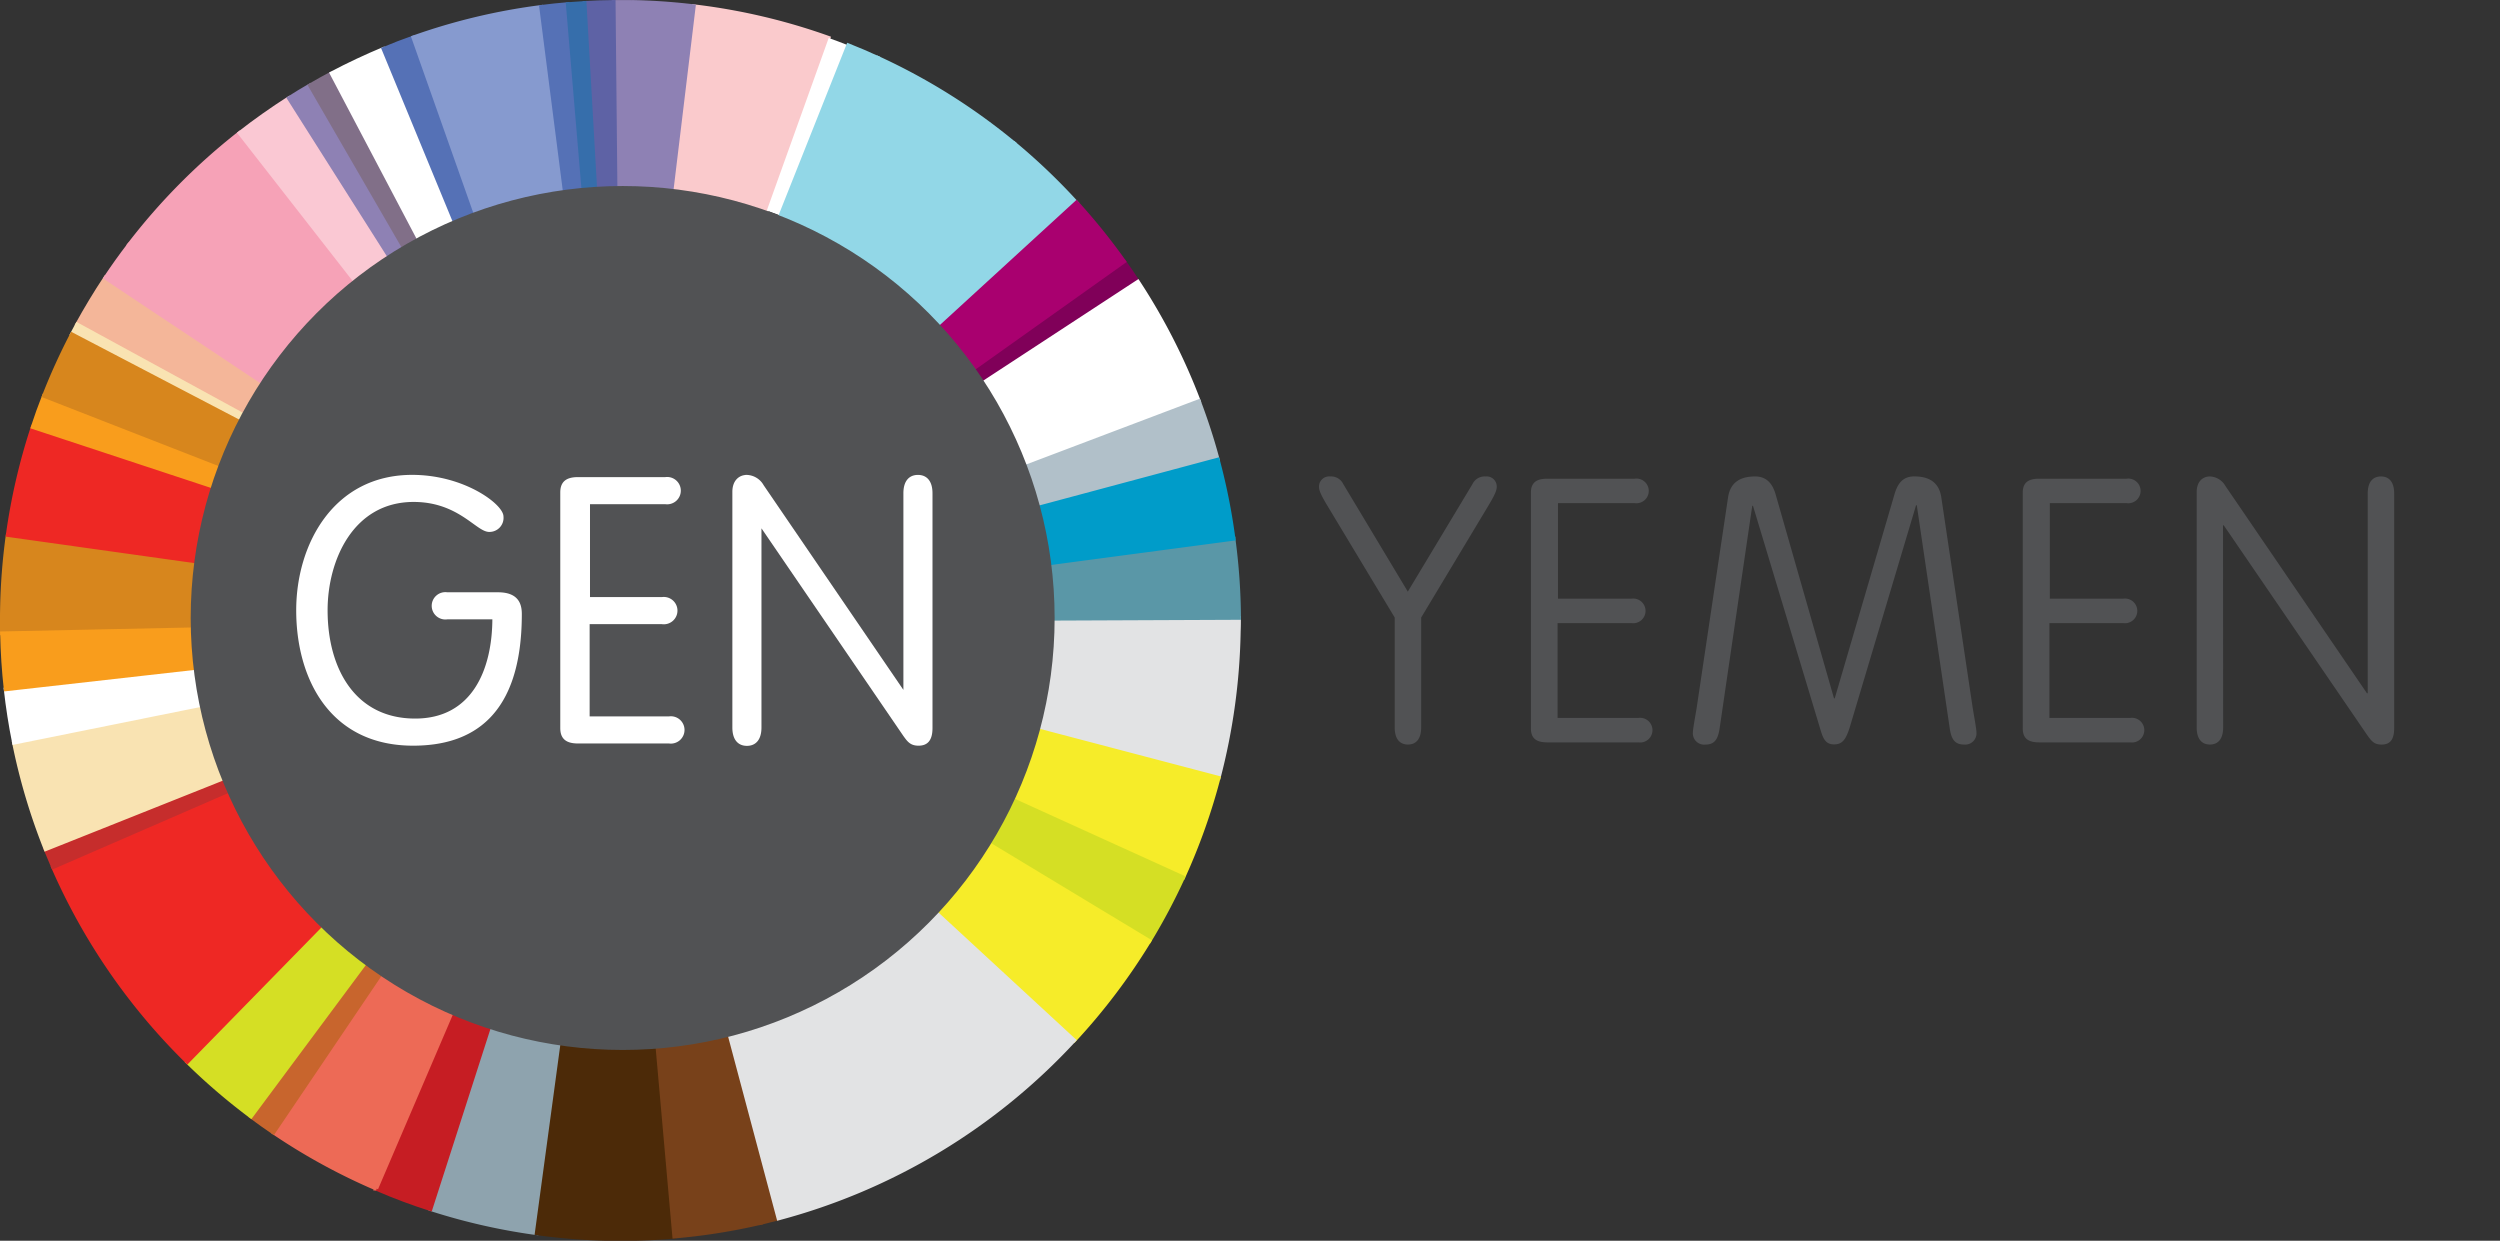 <svg id="Layer_1" data-name="Layer 1" xmlns="http://www.w3.org/2000/svg" xmlns:xlink="http://www.w3.org/1999/xlink" viewBox="0 0 567 281.4"><rect x="0" y="0" width="567" height="281.4" fill="#333333" stroke="none"/><defs><style>.cls-1,.cls-10,.cls-11,.cls-13,.cls-15,.cls-17,.cls-19,.cls-21,.cls-23,.cls-25,.cls-27,.cls-29,.cls-31,.cls-33,.cls-35,.cls-37,.cls-39,.cls-41,.cls-43,.cls-45,.cls-47,.cls-49,.cls-5,.cls-51,.cls-53,.cls-55,.cls-57,.cls-59,.cls-61,.cls-63,.cls-65,.cls-67,.cls-69,.cls-8{fill:none;}.cls-2,.cls-66{fill:#515254;}.cls-3{clip-path:url(#clip-path);}.cls-4{fill:#facacc;}.cls-12,.cls-14,.cls-16,.cls-18,.cls-20,.cls-22,.cls-24,.cls-26,.cls-28,.cls-30,.cls-32,.cls-34,.cls-36,.cls-38,.cls-4,.cls-40,.cls-42,.cls-44,.cls-46,.cls-48,.cls-50,.cls-52,.cls-54,.cls-56,.cls-58,.cls-6,.cls-60,.cls-62,.cls-64,.cls-66,.cls-7,.cls-9{fill-rule:evenodd;}.cls-5{stroke:#facacc;}.cls-10,.cls-11,.cls-13,.cls-15,.cls-17,.cls-19,.cls-21,.cls-23,.cls-25,.cls-27,.cls-29,.cls-31,.cls-33,.cls-35,.cls-37,.cls-39,.cls-41,.cls-43,.cls-45,.cls-47,.cls-49,.cls-5,.cls-51,.cls-53,.cls-55,.cls-57,.cls-59,.cls-61,.cls-63,.cls-65,.cls-67,.cls-69,.cls-8{stroke-miterlimit:3.86;}.cls-10,.cls-11,.cls-13,.cls-15,.cls-17,.cls-19,.cls-21,.cls-23,.cls-25,.cls-27,.cls-29,.cls-31,.cls-33,.cls-35,.cls-37,.cls-39,.cls-41,.cls-43,.cls-45,.cls-47,.cls-49,.cls-5,.cls-51,.cls-53,.cls-55,.cls-57,.cls-59,.cls-61,.cls-63,.cls-65,.cls-67,.cls-8{stroke-width:0.9px;}.cls-6,.cls-68{fill:#fff;}.cls-7{fill:#92d7e7;}.cls-8{stroke:#92d7e7;}.cls-9{fill:#800059;}.cls-10{stroke:#800059;}.cls-11,.cls-69{stroke:#fff;}.cls-12{fill:#b1c0c9;}.cls-13{stroke:#b1c0c9;}.cls-14{fill:#e2e3e4;}.cls-15{stroke:#e2e3e4;}.cls-16{fill:#f6ec29;}.cls-17{stroke:#f6ec29;}.cls-18{fill:#d5df24;}.cls-19{stroke:#d5df24;}.cls-20{fill:#78411a;}.cls-21{stroke:#78411a;}.cls-22{fill:#8ea3ae;}.cls-23{stroke:#8ea3ae;}.cls-24{fill:#c61d23;}.cls-25{stroke:#c61d23;}.cls-26{fill:#ed6a56;}.cls-27{stroke:#ed6a56;}.cls-28{fill:#c8652d;}.cls-29{stroke:#c8652d;}.cls-30{fill:#ee2824;}.cls-31{stroke:#ee2824;}.cls-32{fill:#c62d2c;}.cls-33{stroke:#c62d2c;}.cls-34{fill:#f9e3b2;}.cls-35{stroke:#f9e3b2;}.cls-36{fill:#d7861d;}.cls-37{stroke:#d7861d;}.cls-38{fill:#f4b699;}.cls-39{stroke:#f4b699;}.cls-40{fill:#f6a2b7;}.cls-41{stroke:#f6a2b7;}.cls-42{fill:#fac8d3;}.cls-43{stroke:#fac8d3;}.cls-44{fill:#8e81b4;}.cls-45{stroke:#8e81b4;}.cls-46{fill:#816f88;}.cls-47{stroke:#816f88;}.cls-48{fill:#5571b6;}.cls-49{stroke:#5571b6;}.cls-50{fill:#869acf;}.cls-51{stroke:#869acf;}.cls-52{fill:#5e62a5;}.cls-53{stroke:#5e62a5;}.cls-54{fill:#366eab;}.cls-55{stroke:#366eab;}.cls-56{fill:#f99d1c;}.cls-57{stroke:#f99d1c;}.cls-58{fill:#4c2a08;}.cls-59{stroke:#4c2a08;}.cls-60{fill:#a9006f;}.cls-61{stroke:#a9006f;}.cls-62{fill:#5a97a7;}.cls-63{stroke:#5a97a7;}.cls-64{fill:#009cc9;}.cls-65{stroke:#009cc9;}.cls-67{stroke:#515254;}.cls-69{stroke-width:0.6px;}</style><clipPath id="clip-path"><rect class="cls-1" width="656.33" height="281.4"/></clipPath></defs><title>GEN_L-Z2</title><path class="cls-2" d="M333.94,109.82a3.07,3.07,0,0,1,3-1.76,2.29,2.29,0,0,1,2.52,2.35c0,.76-.34,1.68-1.85,4.2l-15.29,25.45V165c0,2.52-1.09,3.86-3,3.86s-3-1.34-3-3.86V140.06L301,114.61c-1.51-2.52-1.85-3.44-1.85-4.2a2.3,2.3,0,0,1,2.52-2.35,3.07,3.07,0,0,1,3,1.76l14.62,24.36Z"/><path class="cls-2" d="M353.26,162.83h18.31a2.8,2.8,0,1,1,0,5.54H350.91c-2.69,0-3.7-1.09-3.7-3.19V111.76c0-2.1,1-3.19,3.7-3.19h19.82a2.8,2.8,0,1,1,0,5.54H353.35v21.67H370a2.8,2.8,0,1,1,0,5.54H353.26Z"/><path class="cls-2" d="M429.7,112c.76-2.52,2-3.95,4.45-3.95,2.69,0,5.54.84,6.13,4.7l7.14,47.88c.25,1.51.84,4.7.84,5.46a2.56,2.56,0,0,1-2.86,2.77c-2.18,0-2.86-1.43-3.19-3.61l-7.48-50.65h-.17l-15,50.23c-.92,3-1.76,4-3.61,4s-2.44-1.26-3-3.11l-15.37-51h-.17L390,165.26c-.34,2.18-1,3.61-3.19,3.61a2.56,2.56,0,0,1-2.86-2.77c0-.76.59-3.95.84-5.46l7.14-47.88c.59-3.86,3.44-4.7,6.13-4.7,2.44,0,3.86,1.43,4.62,3.95l13.27,46.37h.17Z"/><path class="cls-2" d="M464.81,162.83h18.31a2.8,2.8,0,1,1,0,5.54H462.46c-2.69,0-3.7-1.09-3.7-3.19V111.76c0-2.1,1-3.19,3.7-3.19h19.82a2.8,2.8,0,1,1,0,5.54H464.9v21.67h16.63a2.8,2.8,0,1,1,0,5.54H464.81Z"/><path class="cls-2" d="M504.21,165c0,2.52-1.09,3.86-3,3.86s-3-1.34-3-3.86V111.59c0-2.35,1.34-3.53,3-3.53a4.25,4.25,0,0,1,3.53,2.18l32.09,47H537V111.92c0-2.52,1.09-3.86,3-3.86s3,1.34,3,3.86v53.25c0,2.86-1.18,3.7-2.86,3.7s-2.27-.76-3.28-2.18l-32.51-47.54h-.17Z"/><g class="cls-3"><path class="cls-4" d="M157.37,1.44a139.44,139.44,0,0,1,30.53,7.16l-14,39.14a97.32,97.32,0,0,0-21.49-4.9Z"/><path class="cls-5" d="M157.37,1.44a139.44,139.44,0,0,1,30.53,7.16l-14,39.14a97.32,97.32,0,0,0-21.49-4.9Z"/><path class="cls-6" d="M187.95,8.61q2.22.79,4.4,1.66L177,48.9q-1.53-.6-3.09-1.15Z"/><path class="cls-7" d="M192.39,10.28q3.37,1.34,6.65,2.84L181.72,50.88q-2.31-1-4.68-2Z"/><path class="cls-8" d="M192.39,10.28q3.37,1.34,6.65,2.84L181.72,50.88q-2.31-1-4.68-2Z"/><path class="cls-7" d="M199.08,13.14A140.11,140.11,0,0,1,229.95,32.5l-26.4,31.95a97.93,97.93,0,0,0-21.79-13.56Z"/><path class="cls-8" d="M199.08,13.14A140.11,140.11,0,0,1,229.95,32.5l-26.4,31.95a97.93,97.93,0,0,0-21.79-13.56Z"/><path class="cls-9" d="M254.95,59.34q1.59,2.23,3.1,4.54L223.38,86.53q-1.06-1.61-2.18-3.18Z"/><path class="cls-10" d="M254.95,59.34q1.59,2.23,3.1,4.54L223.38,86.53q-1.06-1.61-2.18-3.18Z"/><path class="cls-6" d="M258.07,63.91A139.67,139.67,0,0,1,271.88,91l-38.78,14.68a97.77,97.77,0,0,0-9.7-19.08Z"/><path class="cls-11" d="M258.07,63.91A139.67,139.67,0,0,1,271.88,91l-38.78,14.68a97.77,97.77,0,0,0-9.7-19.08Z"/><path class="cls-12" d="M271.89,91a138.47,138.47,0,0,1,4.27,13.21L236.09,115a97.26,97.26,0,0,0-3-9.31Z"/><path class="cls-13" d="M271.89,91a138.47,138.47,0,0,1,4.27,13.21L236.09,115a97.26,97.26,0,0,0-3-9.31Z"/><path class="cls-14" d="M280.93,143.26a140.57,140.57,0,0,1-4.55,33.12L236,165.76a97.86,97.86,0,0,0,3.37-23.83l0-1.6,41.61-.16q0,1.54,0,3.1"/><path class="cls-15" d="M280.93,143.26a140.57,140.57,0,0,1-4.55,33.12L236,165.76a97.86,97.86,0,0,0,3.37-23.83l0-1.6,41.61-.16Q281,141.71,280.93,143.26Z"/><path class="cls-16" d="M276.36,176.42a139.55,139.55,0,0,1-8,22.52l-38.15-17.39a96.77,96.77,0,0,0,5.76-15.75Z"/><path class="cls-17" d="M276.36,176.42a139.55,139.55,0,0,1-8,22.52l-38.15-17.39a96.77,96.77,0,0,0,5.76-15.75Z"/><path class="cls-18" d="M268.31,199a139.44,139.44,0,0,1-7.64,14.41l-35.94-21.75a98.56,98.56,0,0,0,5.44-10Z"/><path class="cls-19" d="M268.31,199a139.44,139.44,0,0,1-7.64,14.41l-35.94-21.75a98.56,98.56,0,0,0,5.44-10Z"/><path class="cls-20" d="M176.54,276.33c-1.32.35-2.64.67-4,1l-9.75-41.61c.92-.2,1.84-.42,2.75-.65Z"/><path class="cls-21" d="M176.54,276.33c-1.32.35-2.64.67-4,1l-9.75-41.61c.92-.2,1.84-.42,2.75-.65Z"/><path class="cls-22" d="M121.71,279.67a139.21,139.21,0,0,1-24-5.45l13.19-41a97.29,97.29,0,0,0,16.63,3.88Z"/><path class="cls-23" d="M121.71,279.67a139.21,139.21,0,0,1-24-5.45l13.19-41a97.29,97.29,0,0,0,16.63,3.88Z"/><path class="cls-24" d="M97.62,274.21q-6.26-2-12.25-4.59l17-39.67q4.13,1.8,8.45,3.22Z"/><path class="cls-25" d="M97.62,274.21q-6.26-2-12.25-4.59l17-39.67q4.13,1.8,8.45,3.22Z"/><path class="cls-26" d="M62.07,256.85,86.27,221a97.75,97.75,0,0,0,16.05,8.88l-17,39.67a139.73,139.73,0,0,1-23.26-12.75"/><path class="cls-27" d="M62.07,256.85,86.27,221a97.75,97.75,0,0,0,16.05,8.88l-17,39.67A139.73,139.73,0,0,1,62.07,256.85Z"/><path class="cls-28" d="M62,256.83q-2.58-1.75-5.08-3.61l25.79-34.7c1.15.86,2.31,1.7,3.49,2.5Z"/><path class="cls-29" d="M62,256.83q-2.58-1.75-5.08-3.61l25.79-34.7c1.15.86,2.31,1.7,3.49,2.5Z"/><path class="cls-18" d="M56.92,253.19a140.76,140.76,0,0,1-14.41-12.35l30.26-30.9a98.42,98.42,0,0,0,9.93,8.56Z"/><path class="cls-19" d="M56.92,253.19a140.76,140.76,0,0,1-14.41-12.35l30.26-30.9a98.42,98.42,0,0,0,9.93,8.56Z"/><path class="cls-30" d="M42.48,240.81a140.62,140.62,0,0,1-30.41-44.13l39.65-17.27a98.14,98.14,0,0,0,21,30.49Z"/><path class="cls-31" d="M42.48,240.81a140.62,140.62,0,0,1-30.41-44.13l39.65-17.27a98.14,98.14,0,0,0,21,30.49Z"/><path class="cls-32" d="M12.05,196.64q-.87-2-1.68-4l40.16-16c.37.94.76,1.86,1.16,2.77Z"/><path class="cls-33" d="M12.05,196.64q-.87-2-1.68-4l40.16-16c.37.94.76,1.86,1.16,2.77Z"/><path class="cls-34" d="M10.36,192.58a139.15,139.15,0,0,1-7.16-24.11l42.33-8.55a97.07,97.07,0,0,0,5,16.65Z"/><path class="cls-35" d="M10.36,192.58a139.15,139.15,0,0,1-7.16-24.11l42.33-8.55a97.07,97.07,0,0,0,5,16.65Z"/><path class="cls-36" d="M.47,138.15a141.7,141.7,0,0,1,1.3-16.78l42.58,5.93a99.4,99.4,0,0,0-.82,11.05q0,2.19,0,4.35l-43.08.9q-.06-2.72,0-5.47"/><path class="cls-37" d="M.47,138.15a141.7,141.7,0,0,1,1.3-16.78l42.58,5.93a99.4,99.4,0,0,0-.82,11.05q0,2.19,0,4.35l-43.08.9Q.42,140.89.47,138.15Z"/><path class="cls-30" d="M1.78,121.32A139.48,139.48,0,0,1,7.43,96.89L48.16,110.3a97.62,97.62,0,0,0-3.79,17Z"/><path class="cls-31" d="M1.78,121.32A139.48,139.48,0,0,1,7.43,96.89L48.16,110.3a97.62,97.62,0,0,0-3.79,17Z"/><path class="cls-38" d="M17.53,73.57q3-5.44,6.39-10.57L59.41,86.66C57.85,89,56.39,91.51,55,94Z"/><path class="cls-39" d="M17.53,73.57q3-5.44,6.39-10.57L59.41,86.66C57.85,89,56.39,91.51,55,94Z"/><path class="cls-40" d="M23.94,63q2.52-3.78,5.28-7.39L63.05,81.46Q61.16,84,59.43,86.63Z"/><path class="cls-41" d="M23.94,63q2.52-3.78,5.28-7.39L63.05,81.46Q61.16,84,59.43,86.63Z"/><path class="cls-40" d="M29.25,55.55A141.24,141.24,0,0,1,54.33,30.2L80.38,63.6a98.58,98.58,0,0,0-17.3,17.83Z"/><path class="cls-41" d="M29.25,55.55A141.24,141.24,0,0,1,54.33,30.2L80.38,63.6a98.58,98.58,0,0,0-17.3,17.83Z"/><path class="cls-42" d="M54.36,30.17Q59.73,26,65.5,22.3L88.13,58q-4,2.59-7.71,5.56Z"/><path class="cls-43" d="M54.36,30.17Q59.73,26,65.5,22.3L88.13,58q-4,2.59-7.71,5.56Z"/><path class="cls-44" d="M65.54,22.27q2.34-1.49,4.75-2.88L91.45,55.94c-1.11.66-2.21,1.34-3.29,2Z"/><path class="cls-45" d="M65.54,22.27q2.34-1.49,4.75-2.88L91.45,55.94c-1.11.66-2.21,1.34-3.29,2Z"/><path class="cls-46" d="M70.32,19.37q2.41-1.4,4.87-2.71L94.86,54q-1.71.93-3.38,1.92Z"/><path class="cls-47" d="M70.32,19.37q2.41-1.4,4.87-2.71L94.86,54q-1.71.93-3.38,1.92Z"/><path class="cls-6" d="M75.23,16.64q5.71-3,11.71-5.51L103,50Q98.87,51.83,94.9,54Z"/><path class="cls-11" d="M75.23,16.64q5.71-3,11.71-5.51L103,50Q98.87,51.83,94.9,54Z"/><path class="cls-48" d="M87,11.11q3.32-1.39,6.73-2.59l14,39.66c-1.58.58-3.14,1.2-4.68,1.85Z"/><path class="cls-49" d="M87,11.11q3.32-1.39,6.73-2.59l14,39.66c-1.58.58-3.14,1.2-4.68,1.85Z"/><path class="cls-50" d="M93.76,8.5a139.34,139.34,0,0,1,29-6.91L128,43.14a97.17,97.17,0,0,0-20.23,5Z"/><path class="cls-51" d="M93.76,8.5a139.34,139.34,0,0,1,29-6.91L128,43.14a97.17,97.17,0,0,0-20.23,5Z"/><path class="cls-44" d="M157.33,1.43l-5,41.41q-4.5-.5-9.12-.58c-1.21,0-2.41,0-3.61,0L139.2.46c1.35,0,2.7,0,4.06,0a140.31,140.31,0,0,1,14.07,1"/><path class="cls-45" d="M157.33,1.43l-5,41.41q-4.5-.5-9.12-.58c-1.21,0-2.41,0-3.61,0L139.2.46c1.35,0,2.7,0,4.06,0A140.31,140.31,0,0,1,157.33,1.43Z"/><path class="cls-52" d="M139.16.46l.41,41.79c-1.54,0-3.07.09-4.58.19L132.61.68q3.25-.18,6.55-.22"/><path class="cls-53" d="M139.16.46l.41,41.79c-1.54,0-3.07.09-4.58.19L132.61.68Q135.86.5,139.16.46Z"/><path class="cls-48" d="M122.75,1.58q3-.38,6-.63l3.52,41.71c-1.4.13-2.8.29-4.19.48Z"/><path class="cls-49" d="M122.75,1.58q3-.38,6-.63l3.52,41.71c-1.4.13-2.8.29-4.19.48Z"/><path class="cls-54" d="M132.57.68l2.38,41.77c-.88.05-1.76.13-2.64.21L128.79.95q1.88-.16,3.78-.27"/><path class="cls-55" d="M132.57.68l2.38,41.77c-.88.05-1.76.13-2.64.21L128.79.95Q130.67.79,132.57.68Z"/><path class="cls-34" d="M17.51,73.61,55,94.07q-.41.76-.8,1.53L16.33,75.81c.39-.74.78-1.47,1.18-2.2"/><path class="cls-35" d="M17.51,73.61,55,94.07q-.41.76-.8,1.53L16.33,75.81C16.71,75.07,17.11,74.34,17.51,73.61Z"/><path class="cls-56" d="M7.44,96.85q1.17-3.56,2.52-7l39.91,15.55q-.92,2.42-1.71,4.89Z"/><path class="cls-57" d="M7.44,96.85q1.17-3.56,2.52-7l39.91,15.55q-.92,2.42-1.71,4.89Z"/><path class="cls-36" d="M49.89,105.34,10,89.78a140.07,140.07,0,0,1,6.33-13.93L54.2,95.64a97.68,97.68,0,0,0-4.31,9.7"/><path class="cls-37" d="M49.89,105.34,10,89.78a140.07,140.07,0,0,1,6.33-13.93L54.2,95.64A97.68,97.68,0,0,0,49.89,105.34Z"/><path class="cls-58" d="M121.75,279.68l5.77-42.61a99,99,0,0,0,12.13,1q4.79.09,9.47-.27l3.78,42.67a143.36,143.36,0,0,1-14.75.5,141.63,141.63,0,0,1-16.39-1.25"/><path class="cls-59" d="M121.75,279.68l5.77-42.61a99,99,0,0,0,12.13,1q4.79.09,9.47-.27l3.78,42.67a143.36,143.36,0,0,1-14.75.5A141.63,141.63,0,0,1,121.75,279.68Z"/><path class="cls-20" d="M172.53,277.33a139.86,139.86,0,0,1-19.59,3.1l-3.78-42.67a97.73,97.73,0,0,0,13.63-2Z"/><path class="cls-21" d="M172.53,277.33a139.86,139.86,0,0,1-19.59,3.1l-3.78-42.67a97.73,97.73,0,0,0,13.63-2Z"/><path class="cls-7" d="M230,32.53A140.68,140.68,0,0,1,244.12,46l-30.57,28a98.67,98.67,0,0,0-10-9.44Z"/><path class="cls-8" d="M230,32.53A140.68,140.68,0,0,1,244.12,46l-30.57,28a98.67,98.67,0,0,0-10-9.44Z"/><path class="cls-60" d="M254.92,59.3l-33.75,24a98.17,98.17,0,0,0-7.59-9.36l30.57-28a140.7,140.7,0,0,1,10.78,13.3"/><path class="cls-61" d="M254.92,59.3l-33.75,24a98.17,98.17,0,0,0-7.59-9.36l30.57-28A140.7,140.7,0,0,1,254.92,59.3Z"/><path class="cls-6" d="M3.19,168.42Q2,162.48,1.31,156.37l42.86-4.85q.49,4.24,1.34,8.36Z"/><path class="cls-11" d="M3.19,168.42Q2,162.48,1.31,156.37l42.86-4.85q.49,4.24,1.34,8.36Z"/><path class="cls-56" d="M.48,143.66l43.08-.9q.11,4.41.61,8.72L1.31,156.32q-.69-6.25-.83-12.66"/><path class="cls-57" d="M.48,143.66l43.08-.9q.11,4.41.61,8.72L1.31,156.32Q.62,150.07.48,143.66Z"/><path class="cls-16" d="M260.65,213.42a140.25,140.25,0,0,1-17,22.49l-31-28.62a98.22,98.22,0,0,0,12-15.62Z"/><path class="cls-17" d="M260.65,213.42a140.25,140.25,0,0,1-17,22.49l-31-28.62a98.22,98.22,0,0,0,12-15.62Z"/><path class="cls-14" d="M176.58,276.32l-11-41.28a97.87,97.87,0,0,0,47-27.72l31,28.62a140.22,140.22,0,0,1-67.07,40.38"/><path class="cls-15" d="M176.58,276.32l-11-41.28a97.87,97.87,0,0,0,47-27.72l31,28.62A140.22,140.22,0,0,1,176.58,276.32Z"/><path class="cls-62" d="M238.56,127.7l41.18-5.48A141.29,141.29,0,0,1,281,140.12l-41.61.18a98.62,98.62,0,0,0-.78-12.6"/><path class="cls-63" d="M238.56,127.7l41.18-5.48A141.29,141.29,0,0,1,281,140.12l-41.61.18A98.62,98.62,0,0,0,238.56,127.7Z"/><path class="cls-64" d="M276.17,104.26a139.5,139.5,0,0,1,3.57,17.92l-41.19,5.48A97,97,0,0,0,236.1,115Z"/><path class="cls-65" d="M276.17,104.26a139.5,139.5,0,0,1,3.57,17.92l-41.19,5.48A97,97,0,0,0,236.1,115Z"/><path class="cls-66" d="M238.74,140.16a97.53,97.53,0,1,0-97.53,97.53,97.53,97.53,0,0,0,97.53-97.53"/><circle class="cls-67" cx="141.22" cy="140.16" r="97.52"/><path class="cls-68" d="M112.93,134.63c4.2,0,5.12,2.18,5.12,4.62,0,23.18-11.26,29.57-24.36,29.57-18.65,0-26.21-15-26.21-30.41,0-14.87,8.4-30.41,26-30.41,11.76,0,20.41,6.64,20.41,9.15a2.89,2.89,0,0,1-2.94,3.19c-2.77,0-6.89-6.8-17.14-6.8C79.92,113.55,74,126.91,74,138.41c0,13.52,6.47,24.86,20.16,24.86,13,0,17.81-11.09,17.81-23.1H101.42a2.8,2.8,0,1,1,0-5.54Z"/><path class="cls-69" d="M112.93,134.63c4.2,0,5.12,2.18,5.12,4.62,0,23.18-11.26,29.57-24.36,29.57-18.65,0-26.21-15-26.21-30.41,0-14.87,8.4-30.41,26-30.41,11.76,0,20.41,6.64,20.41,9.15a2.89,2.89,0,0,1-2.94,3.19c-2.77,0-6.89-6.8-17.14-6.8C79.92,113.55,74,126.91,74,138.41c0,13.52,6.47,24.86,20.16,24.86,13,0,17.81-11.09,17.81-23.1H101.42a2.8,2.8,0,1,1,0-5.54Z"/><path class="cls-68" d="M133.43,162.78h18.31a2.8,2.8,0,1,1,0,5.54H131.07c-2.69,0-3.7-1.09-3.7-3.19V111.7c0-2.1,1-3.19,3.7-3.19H150.9a2.8,2.8,0,1,1,0,5.54H133.51v21.67h16.63a2.8,2.8,0,1,1,0,5.54H133.43Z"/><path class="cls-69" d="M133.43,162.78h18.31a2.8,2.8,0,1,1,0,5.54H131.07c-2.69,0-3.7-1.09-3.7-3.19V111.7c0-2.1,1-3.19,3.7-3.19H150.9a2.8,2.8,0,1,1,0,5.54H133.51v21.67h16.63a2.8,2.8,0,1,1,0,5.54H133.43Z"/><path class="cls-68" d="M172.4,165c0,2.52-1.09,3.86-3,3.86s-3-1.34-3-3.86V111.54c0-2.35,1.34-3.53,3-3.53a4.25,4.25,0,0,1,3.53,2.18l32.09,47h.17V111.87c0-2.52,1.09-3.86,3-3.86s3,1.34,3,3.86v53.26c0,2.85-1.18,3.69-2.86,3.69s-2.27-.76-3.27-2.18L172.57,119.1h-.17Z"/><path class="cls-69" d="M172.4,165c0,2.52-1.09,3.86-3,3.86s-3-1.34-3-3.86V111.54c0-2.35,1.34-3.53,3-3.53a4.25,4.25,0,0,1,3.53,2.18l32.09,47h.17V111.87c0-2.52,1.09-3.86,3-3.86s3,1.34,3,3.86v53.26c0,2.85-1.18,3.69-2.86,3.69s-2.27-.76-3.27-2.18L172.57,119.1h-.17Z"/></g></svg>